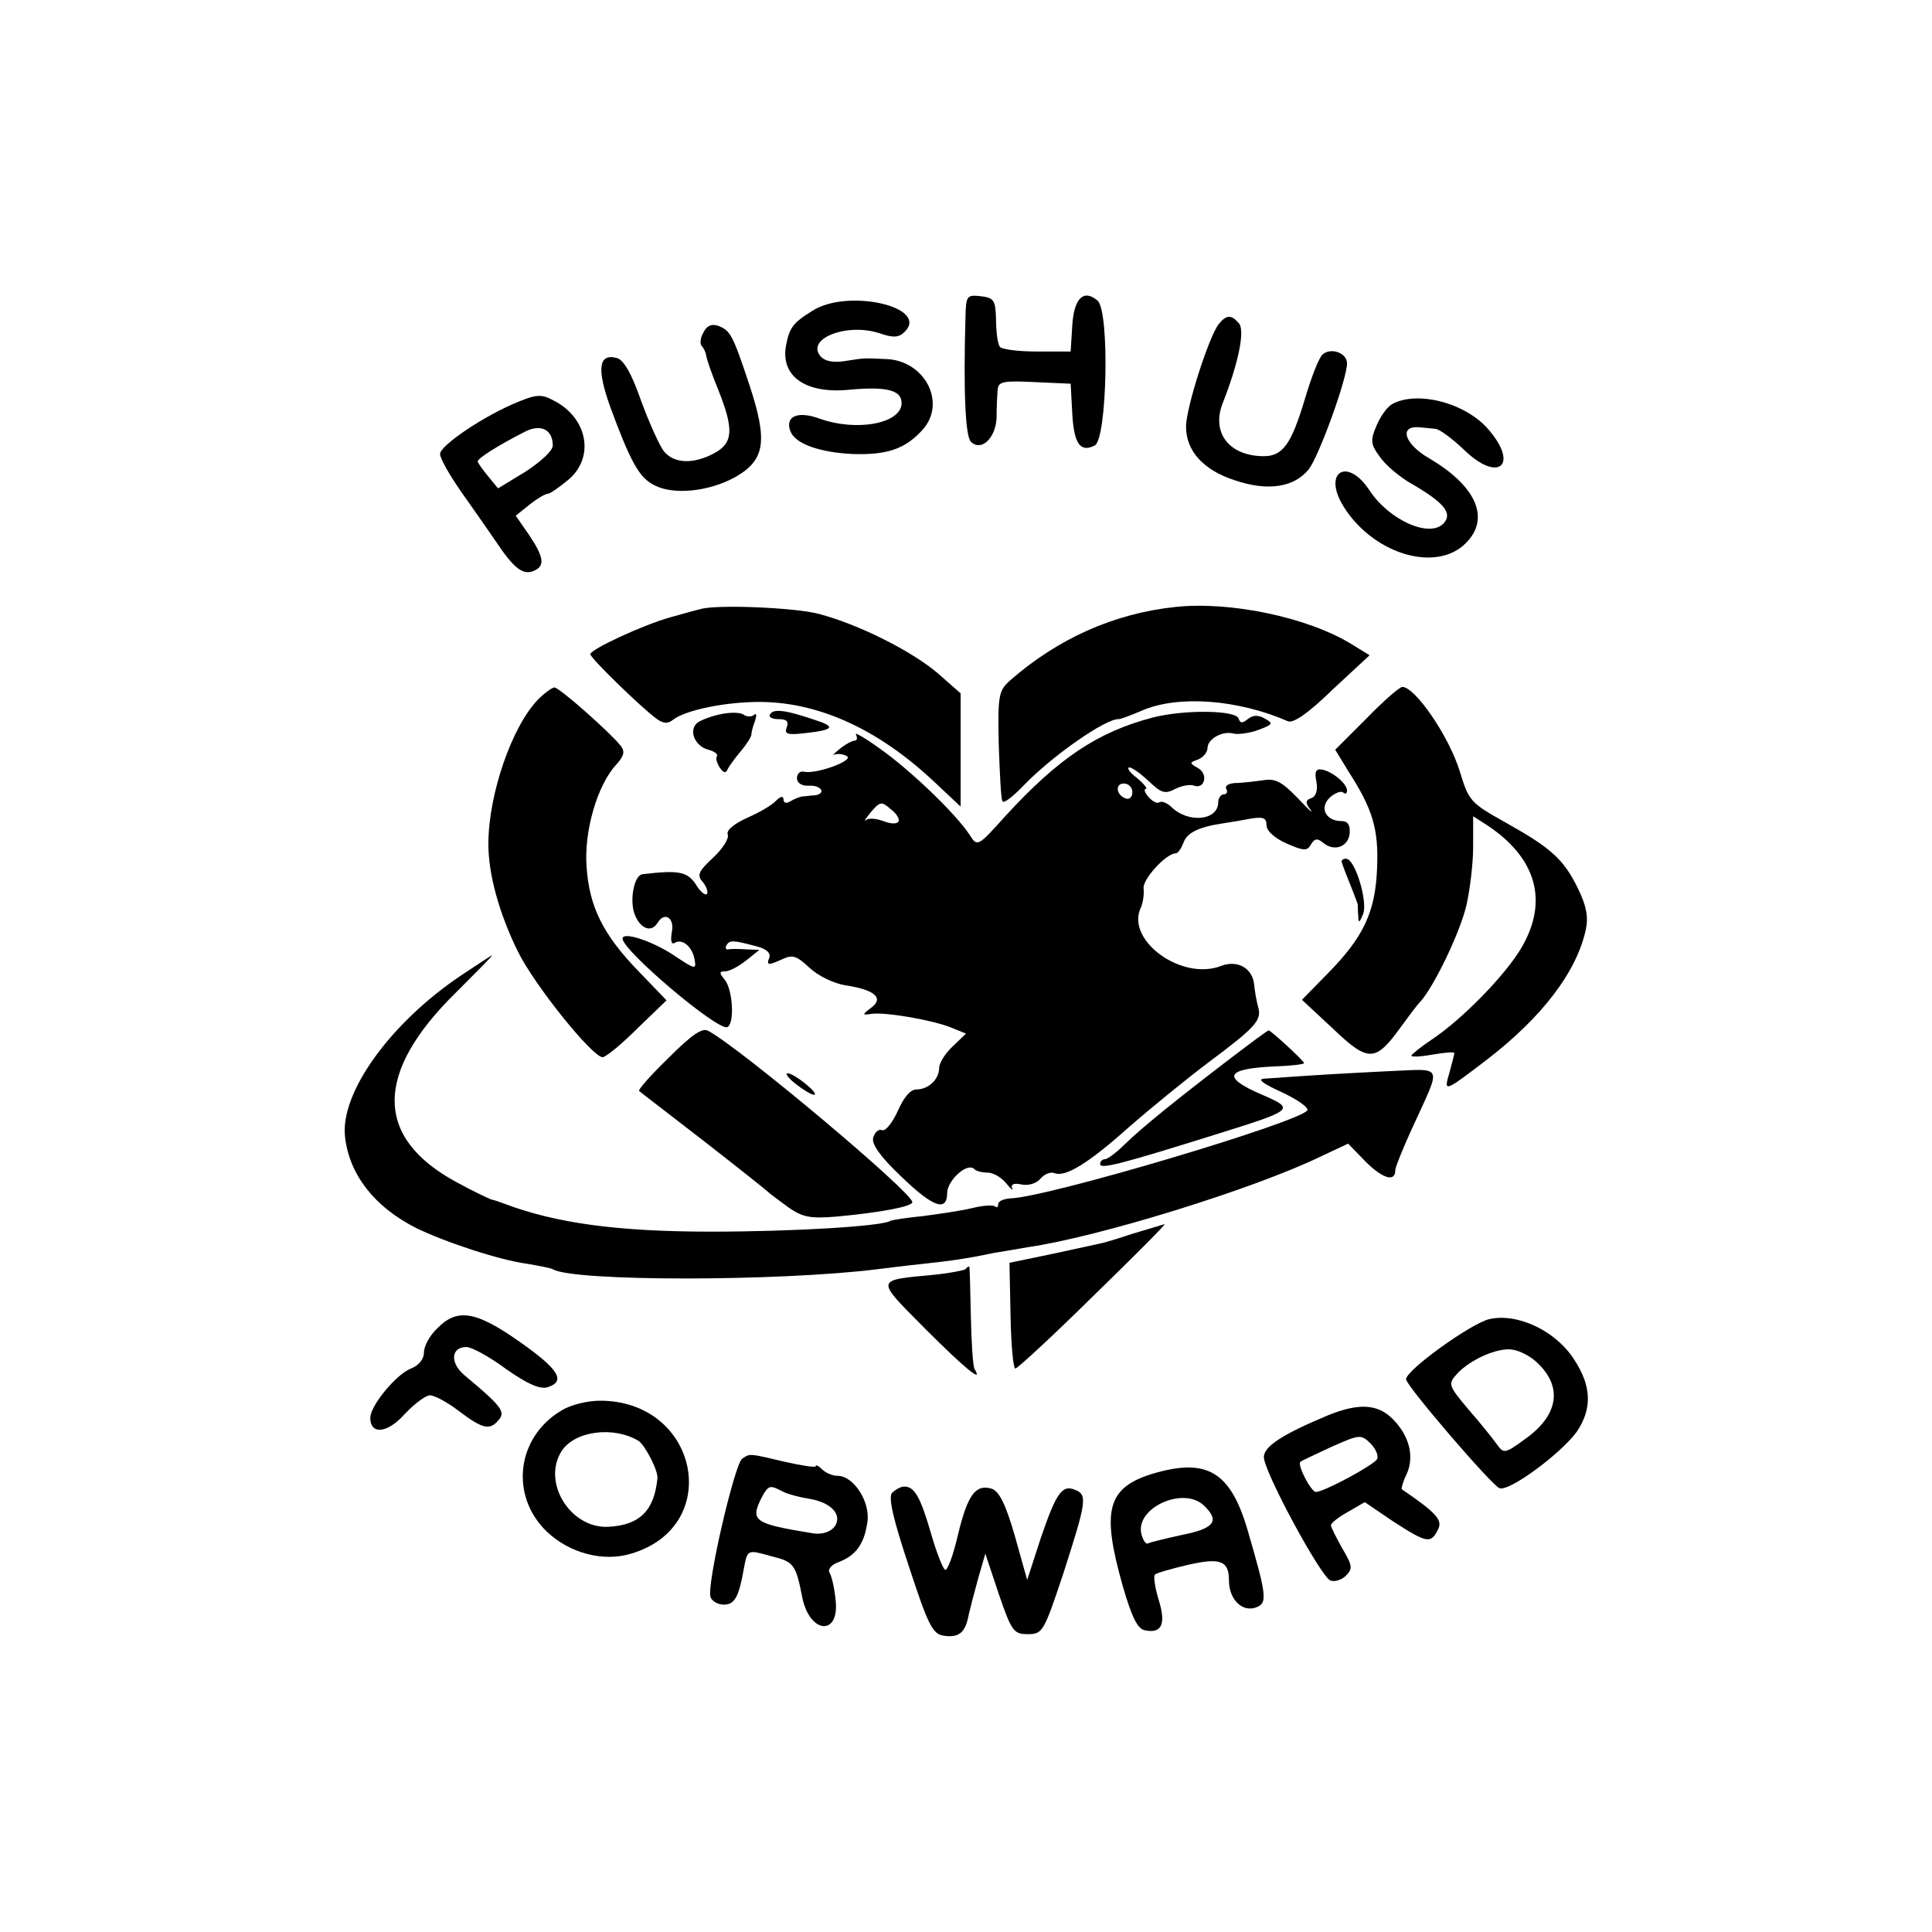 <?xml version="1.0" standalone="no"?>
<!DOCTYPE svg PUBLIC "-//W3C//DTD SVG 20010904//EN"
 "http://www.w3.org/TR/2001/REC-SVG-20010904/DTD/svg10.dtd">
<svg version="1.0" xmlns="http://www.w3.org/2000/svg"
 width="360pt" height="360pt" viewBox="0 0 360 360"
 preserveAspectRatio="xMidYMid meet">
<g transform="translate(0,360) scale(0.1,-0.1)"
fill="#000000" stroke="none">
<path d="M1799 3008 c-4 -139 0 -221 10 -231 19 -19 46 6 48 44 0 19 1 42 2
52 1 16 9 18 69 15 l67 -3 3 -55 c3 -57 15 -74 42 -60 23 12 28 251 5 270 -26
22 -44 4 -47 -47 l-3 -48 -63 0 c-35 0 -66 4 -69 9 -4 5 -7 28 -7 50 -1 37 -4
41 -28 44 -27 3 -28 1 -29 -40z"/>
<path d="M1514 3021 c-36 -22 -43 -32 -49 -63 -12 -59 36 -93 120 -84 67 6 95
-1 95 -25 0 -38 -83 -54 -153 -29 -41 15 -65 4 -54 -24 9 -23 54 -39 116 -42
63 -2 97 9 129 44 47 50 6 131 -68 133 -43 2 -38 2 -77 -4 -21 -3 -36 0 -44 9
-28 33 49 63 110 43 26 -9 36 -8 47 3 46 46 -106 81 -172 39z"/>
<path d="M2271 2996 c-18 -22 -61 -156 -61 -191 0 -45 32 -81 91 -100 62 -21
111 -13 138 21 19 25 71 168 71 197 0 19 -29 30 -45 17 -7 -5 -22 -44 -34 -85
-25 -83 -41 -105 -76 -105 -64 0 -98 43 -77 98 29 73 42 135 31 149 -14 17
-24 17 -38 -1z"/>
<path d="M1311 2981 c-6 -10 -7 -21 -4 -25 4 -4 8 -12 9 -19 1 -7 11 -36 23
-65 29 -73 27 -98 -9 -117 -38 -20 -73 -19 -92 3 -8 9 -27 51 -43 94 -18 52
-33 78 -46 81 -34 9 -37 -21 -12 -91 38 -103 54 -132 82 -146 36 -19 102 -12
151 15 56 32 61 67 26 173 -31 93 -35 100 -58 109 -12 4 -21 0 -27 -12z"/>
<path d="M965 2851 c-62 -25 -145 -81 -145 -97 0 -8 17 -38 37 -67 20 -28 49
-70 65 -93 35 -53 52 -66 72 -58 22 9 20 25 -8 67 l-25 36 26 21 c14 11 29 20
34 20 4 0 21 12 38 26 50 42 36 116 -28 148 -22 12 -32 11 -66 -3z m65 -81 c0
-10 -22 -30 -51 -49 l-51 -31 -18 22 c-11 13 -19 25 -20 28 0 6 38 30 87 55
30 16 53 5 53 -25z"/>
<path d="M2594 2847 c-9 -5 -22 -23 -29 -40 -12 -28 -11 -35 6 -58 10 -15 38
-39 62 -52 58 -34 73 -53 58 -71 -25 -30 -102 4 -139 60 -41 63 -88 35 -49
-29 53 -86 165 -123 223 -74 53 46 29 109 -63 163 -45 26 -57 60 -20 58 9 -1
23 -2 31 -3 8 0 33 -19 56 -41 62 -59 100 -27 45 38 -42 51 -134 75 -181 49z"/>
<path d="M2190 2469 c-114 -12 -219 -59 -308 -137 -21 -19 -23 -27 -21 -119 2
-54 4 -102 7 -106 2 -5 20 9 40 30 52 54 153 125 177 123 3 0 22 7 43 16 67
29 178 21 272 -20 10 -4 38 15 83 59 l69 64 -34 21 c-82 50 -226 80 -328 69z"/>
<path d="M1305 2465 c-5 -1 -30 -8 -55 -15 -51 -14 -150 -60 -150 -69 0 -7 91
-96 123 -120 12 -9 21 -10 30 -3 23 19 102 35 168 34 108 -2 217 -52 320 -149
l49 -46 0 106 0 105 -42 37 c-49 42 -149 92 -222 111 -44 12 -192 18 -221 9z"/>
<path d="M1003 2297 c-49 -50 -93 -177 -93 -270 0 -56 20 -129 55 -200 31 -63
139 -197 158 -197 7 1 36 25 65 54 l54 52 -52 54 c-66 68 -92 120 -97 195 -5
66 20 153 56 191 14 16 16 24 7 35 -20 25 -115 109 -123 108 -4 0 -18 -10 -30
-22z"/>
<path d="M2546 2261 l-58 -58 25 -41 c45 -70 56 -107 53 -179 -3 -82 -25 -129
-92 -197 l-48 -49 58 -54 c66 -63 79 -62 126 3 14 19 30 41 37 48 25 28 72
125 85 177 7 30 13 80 13 111 l0 57 25 -16 c93 -61 116 -142 65 -229 -30 -51
-110 -133 -167 -171 -21 -14 -38 -28 -38 -30 0 -3 18 -2 40 2 22 4 40 5 40 3
0 -2 -4 -18 -9 -36 -11 -38 -11 -38 69 23 103 79 168 164 185 243 5 23 1 44
-14 75 -27 56 -51 77 -135 124 -66 37 -69 40 -86 96 -20 65 -83 157 -107 157
-5 0 -35 -26 -67 -59z"/>
<path d="M1342 2269 c-19 -4 -39 -12 -44 -17 -15 -15 -2 -43 22 -49 11 -3 18
-8 16 -12 -3 -4 0 -13 5 -21 7 -11 12 -11 15 -3 3 6 14 21 25 34 10 12 19 26
19 30 0 4 3 16 7 26 3 10 3 15 -2 11 -4 -4 -13 -4 -19 0 -6 5 -26 5 -44 1z"/>
<path d="M1435 2269 c-4 -5 4 -9 15 -9 16 0 20 -4 16 -15 -5 -13 1 -15 35 -11
54 6 57 12 16 25 -53 18 -76 21 -82 10z"/>
<path d="M2148 2263 c-103 -27 -176 -76 -275 -184 -51 -57 -52 -57 -66 -35
-26 40 -111 121 -166 160 -29 21 -50 33 -46 27 3 -6 2 -11 -2 -11 -5 0 -18 -7
-29 -16 -10 -8 -14 -13 -9 -10 6 2 17 1 23 -3 14 -8 -57 -34 -80 -29 -7 2 -13
-4 -13 -12 0 -9 9 -15 23 -14 23 1 32 -15 10 -18 -7 0 -17 -2 -23 -2 -5 -1
-16 -5 -22 -9 -8 -5 -13 -3 -13 3 0 7 -5 7 -14 -2 -7 -8 -31 -22 -54 -32 -24
-11 -39 -23 -36 -31 3 -7 -9 -26 -27 -43 -28 -26 -31 -33 -19 -46 7 -9 10 -19
7 -22 -3 -3 -13 5 -21 19 -16 23 -32 26 -99 18 -15 -2 -24 -46 -15 -73 10 -28
31 -37 43 -18 13 22 32 10 27 -16 -3 -16 -1 -25 5 -21 14 9 33 -7 37 -30 4
-20 2 -20 -37 6 -40 27 -97 46 -97 32 1 -23 176 -171 195 -165 14 5 11 70 -5
89 -10 12 -10 15 1 15 8 0 25 9 39 20 l25 20 -25 1 c-14 1 -29 1 -33 0 -5 -1
-6 3 -3 8 6 10 13 9 58 -3 18 -5 25 -13 21 -22 -5 -12 -1 -13 21 -3 23 11 29
9 54 -14 16 -15 44 -29 67 -33 55 -8 73 -24 48 -42 -17 -13 -17 -14 2 -11 28
3 114 -12 148 -26 l27 -11 -25 -24 c-14 -13 -25 -31 -25 -40 0 -21 -20 -40
-42 -40 -12 0 -24 -15 -35 -40 -10 -22 -23 -38 -29 -36 -7 3 -14 -4 -17 -14
-3 -12 13 -35 52 -72 60 -58 86 -67 86 -30 1 23 37 56 50 44 3 -4 15 -7 25 -7
11 0 26 -9 35 -20 9 -11 14 -15 11 -9 -3 7 3 10 17 7 13 -3 29 2 36 11 7 8 18
13 26 10 20 -8 63 18 140 87 39 34 104 87 145 118 91 68 102 80 94 106 -3 11
-6 29 -7 40 -3 31 -31 47 -62 35 -73 -28 -176 47 -150 107 5 10 7 27 6 37 -3
17 42 66 60 66 4 0 10 9 14 19 6 19 28 30 75 37 14 2 37 6 53 9 21 3 27 1 27
-13 0 -10 15 -24 38 -34 32 -14 38 -14 45 -1 7 11 12 11 22 3 21 -18 48 -8 50
18 1 15 -4 22 -15 22 -30 0 -42 25 -22 44 10 9 22 13 25 9 4 -3 7 -2 7 4 0 13
-28 36 -47 39 -11 2 -14 -4 -10 -23 3 -15 -1 -27 -9 -30 -12 -4 -12 -9 -2 -22
6 -9 -4 1 -24 22 -30 31 -42 37 -65 33 -15 -2 -38 -5 -51 -5 -13 -1 -20 -5
-17 -11 3 -5 1 -10 -4 -10 -6 0 -11 -7 -11 -15 0 -34 -56 -40 -88 -8 -8 7 -17
11 -22 8 -4 -3 -13 2 -20 10 -7 8 -9 15 -5 15 4 0 -3 9 -16 20 -13 10 -20 19
-15 20 6 0 22 -12 37 -26 23 -22 30 -24 49 -14 12 6 28 9 35 6 20 -7 27 22 7
33 -16 9 -16 10 1 16 9 4 17 13 17 21 0 17 28 33 49 27 9 -2 30 1 46 7 27 10
28 12 12 21 -12 7 -22 7 -32 -1 -10 -8 -14 -8 -17 1 -5 16 -101 17 -160 2z
m-38 -139 c0 -9 -5 -14 -12 -12 -18 6 -21 28 -4 28 9 0 16 -7 16 -16z m-436
-55 c-3 -5 -15 -4 -28 1 -13 5 -28 6 -32 2 -5 -4 -1 3 9 15 17 20 20 20 37 5
11 -8 17 -19 14 -23z"/>
<path d="M2500 1995 c0 -3 7 -21 15 -41 8 -19 14 -37 15 -39 0 -3 0 -13 1 -22
0 -14 2 -13 9 4 9 23 -15 103 -32 103 -4 0 -8 -2 -8 -5z"/>
<path d="M860 1783 c-133 -89 -227 -220 -217 -302 8 -70 55 -130 132 -169 53
-26 155 -60 208 -67 23 -4 44 -8 47 -10 37 -23 420 -23 605 0 17 2 55 7 85 10
55 6 83 10 130 20 13 2 42 7 65 11 132 19 423 109 548 170 l49 23 34 -35 c32
-31 54 -37 54 -14 0 5 14 40 31 77 56 123 61 111 -44 107 -79 -4 -120 -6 -232
-14 -13 -1 0 -10 33 -25 30 -14 51 -29 48 -34 -14 -22 -484 -162 -553 -164
-13 -1 -23 -5 -23 -11 0 -5 -2 -7 -6 -4 -3 3 -22 2 -42 -3 -20 -5 -62 -11 -92
-15 -30 -3 -57 -7 -61 -9 -16 -10 -181 -20 -334 -20 -175 0 -290 16 -385 52
-8 3 -19 7 -25 8 -5 2 -35 16 -64 32 -154 83 -154 204 -1 354 38 38 69 69 67
69 -1 0 -27 -17 -57 -37z"/>
<path d="M1246 1629 c-33 -32 -58 -60 -55 -62 2 -2 56 -43 119 -92 63 -49 117
-92 120 -95 3 -3 20 -16 38 -29 27 -19 41 -22 90 -18 86 8 142 19 142 27 0 18
-319 286 -380 319 -11 7 -31 -7 -74 -50z"/>
<path d="M2293 1628 c-97 -74 -164 -128 -197 -160 -15 -15 -32 -28 -37 -28 -5
0 -9 -4 -9 -9 0 -10 36 -1 215 55 147 46 149 47 87 74 -77 33 -69 49 26 53 29
1 52 4 52 6 0 4 -62 61 -66 61 -2 0 -33 -23 -71 -52z"/>
<path d="M1483 1580 c14 -11 29 -20 34 -20 11 1 -37 40 -49 40 -6 0 1 -9 15
-20z"/>
<path d="M2110 1301 c-30 -10 -57 -18 -60 -18 -3 -1 -42 -9 -87 -19 l-82 -17
2 -99 c1 -54 5 -98 9 -98 4 0 70 61 145 135 76 74 136 134 133 134 -3 -1 -30
-9 -60 -18z"/>
<path d="M1799 1235 c-3 -2 -27 -7 -55 -10 -115 -11 -114 -6 -20 -101 73 -73
109 -103 92 -75 -3 4 -6 49 -7 100 -1 50 -2 91 -3 91 -2 0 -5 -2 -7 -5z"/>
<path d="M815 1125 c-14 -13 -25 -33 -25 -45 0 -12 -9 -24 -24 -30 -27 -10
-76 -69 -76 -92 0 -32 32 -29 64 7 18 19 39 35 47 35 9 0 33 -13 55 -30 44
-33 57 -36 74 -15 12 15 3 26 -64 82 -28 23 -26 53 3 53 10 0 43 -18 74 -41
40 -28 63 -38 77 -34 35 11 22 33 -52 85 -81 57 -116 63 -153 25z"/>
<path d="M2775 1142 c-34 -8 -155 -95 -155 -112 0 -12 159 -197 174 -203 18
-7 114 64 144 105 29 43 28 85 -5 135 -34 53 -105 87 -158 75z m87 -79 c51
-46 43 -100 -21 -145 -37 -27 -39 -27 -52 -9 -8 11 -31 40 -53 65 -37 44 -38
47 -22 65 25 28 78 51 105 46 13 -2 32 -12 43 -22z"/>
<path d="M1045 971 c-83 -50 -95 -159 -26 -225 42 -40 105 -57 157 -41 173 51
126 285 -58 285 -24 0 -56 -8 -73 -19z m145 -56 c12 -8 37 -56 35 -70 -6 -60
-33 -87 -92 -90 -71 -3 -124 84 -86 142 25 37 97 46 143 18z"/>
<path d="M2475 963 c-84 -35 -120 -58 -120 -78 0 -27 106 -223 124 -230 8 -3
21 1 29 9 13 13 12 19 -7 51 -11 20 -21 39 -21 43 0 4 14 15 32 25 l31 18 53
-36 c62 -40 70 -42 83 -16 10 18 -1 31 -67 76 -1 2 2 14 9 28 15 33 5 72 -26
103 -28 28 -63 30 -120 7z m91 -82 c-8 -12 -99 -61 -114 -61 -9 0 -35 50 -29
56 2 2 28 14 58 28 52 23 55 24 73 6 10 -10 15 -23 12 -29z"/>
<path d="M1383 882 c-14 -9 -67 -237 -59 -258 3 -8 14 -14 25 -14 20 0 28 15
37 67 7 36 6 36 52 23 41 -10 45 -15 57 -77 14 -68 70 -72 62 -4 -2 21 -7 43
-11 50 -4 6 2 15 16 20 32 12 48 33 54 73 7 38 -25 88 -55 88 -9 0 -22 5 -29
12 -7 7 -12 9 -12 6 0 -3 -26 1 -57 8 -68 16 -65 16 -80 6z m75 -61 c9 -5 32
-11 51 -14 30 -5 51 -20 51 -37 0 -19 -21 -31 -46 -27 -110 18 -117 23 -94 68
12 22 15 22 38 10z"/>
<path d="M2148 854 c-85 -26 -96 -68 -56 -209 17 -59 28 -81 42 -83 31 -6 39
12 25 57 -7 23 -10 44 -7 47 3 3 31 11 61 18 61 14 77 8 77 -29 0 -34 23 -58
48 -51 24 8 24 17 -13 144 -32 110 -76 136 -177 106z m96 -60 c29 -28 19 -42
-41 -54 -32 -7 -61 -14 -64 -16 -4 -2 -9 6 -12 17 -13 49 79 91 117 53z"/>
<path d="M1662 818 c-7 -9 3 -51 32 -138 36 -110 44 -125 65 -128 28 -4 40 6
46 39 3 13 11 44 18 69 l13 45 25 -75 c24 -70 28 -75 54 -75 28 0 30 4 67 115
42 131 45 145 21 154 -24 10 -35 -6 -64 -91 l-25 -77 -23 82 c-17 59 -29 83
-43 88 -30 9 -45 -11 -63 -86 -9 -39 -20 -68 -24 -65 -4 2 -16 32 -26 67 -20
69 -31 88 -50 88 -7 0 -17 -6 -23 -12z"/>
</g>
</svg>

